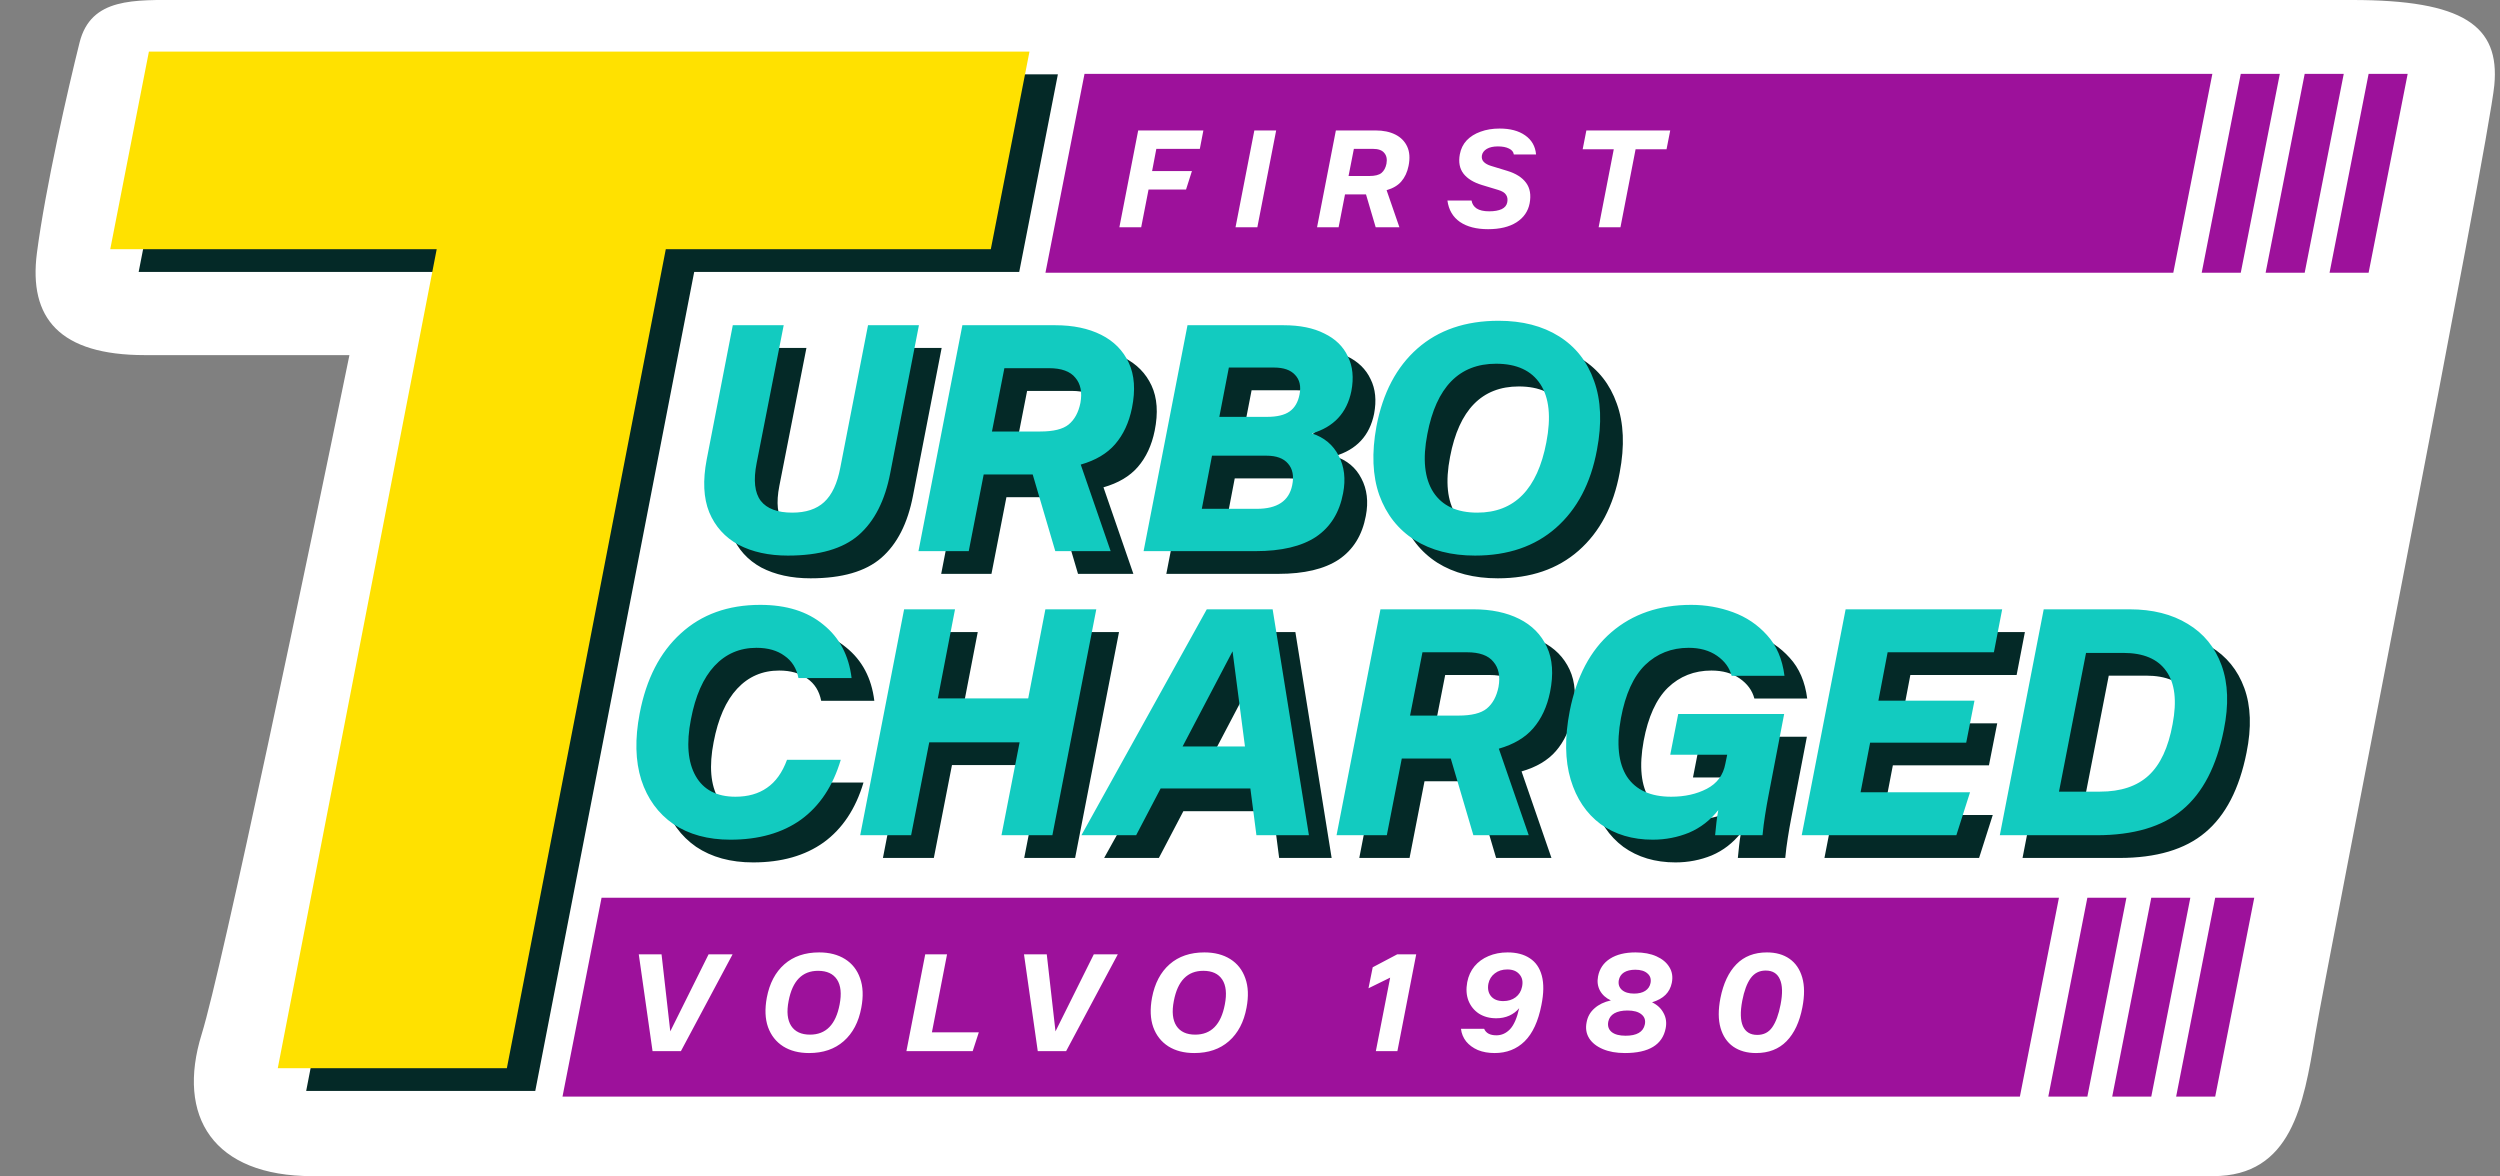 <svg width="440" height="207" viewBox="0 0 440 207" fill="none" xmlns="http://www.w3.org/2000/svg">
<rect x="0" y="0" width="440" height="207" fill="#808080" stroke="none"/>
<path d="M414 0L32 6.52238e-05C23.667 6.52238e-05 16 -0.5 14 7.5C12 15.5 8 33 6.5 44.5C5 56 10.5 62.5 25.5 62.5H61.5C54.333 97.5 39.1 170.4 35.5 182C31 196.5 37.5 207 55 207H389.5C403.337 207 405.452 194.3 407.43 182.419L407.5 182C409.5 170 438 25.5 439 15C440 4.5 433.5 0 414 0Z" fill="white"/>
<path d="M151.899 86.272L156.771 61.24H165.731L160.691 87.224C159.758 92.115 157.891 95.773 155.091 98.2C152.329 100.589 148.185 101.784 142.659 101.784C139.299 101.784 136.406 101.149 133.979 99.88C131.59 98.573 129.873 96.669 128.827 94.168C127.819 91.667 127.67 88.568 128.379 84.872L132.971 61.24H141.931L137.171 85.488C136.574 88.512 136.817 90.733 137.899 92.152C138.982 93.533 140.83 94.224 143.443 94.224C145.833 94.224 147.699 93.608 149.043 92.376C150.425 91.107 151.377 89.072 151.899 86.272ZM173.378 61.24H189.73C192.866 61.24 195.554 61.8 197.794 62.92C200.034 64.04 201.658 65.683 202.666 67.848C203.674 70.013 203.86 72.664 203.226 75.8C202.703 78.376 201.714 80.504 200.258 82.184C198.839 83.827 196.823 85.021 194.21 85.768L199.474 101H189.73L185.754 87.504H177.13L174.498 101H165.65L173.378 61.24ZM194.154 74.904C194.49 73.037 194.191 71.563 193.258 70.48C192.362 69.36 190.812 68.8 188.61 68.8H180.77L178.586 79.944H187.098C189.412 79.944 191.074 79.533 192.082 78.712C193.127 77.853 193.818 76.584 194.154 74.904ZM240.384 90.808C239.749 94.205 238.162 96.763 235.624 98.48C233.085 100.16 229.538 101 224.984 101H205.272L213 61.24H229.912C232.786 61.24 235.176 61.725 237.08 62.696C239.021 63.629 240.402 64.973 241.224 66.728C242.082 68.445 242.288 70.48 241.84 72.832C241.056 76.677 238.741 79.16 234.896 80.28C237.061 80.989 238.629 82.296 239.6 84.2C240.608 86.104 240.869 88.307 240.384 90.808ZM231.424 89.408C231.76 87.803 231.517 86.533 230.696 85.6C229.912 84.667 228.642 84.2 226.888 84.2H217.312L215.52 93.552H225.208C228.792 93.552 230.864 92.171 231.424 89.408ZM232.712 73.448C233.01 71.992 232.749 70.835 231.928 69.976C231.144 69.117 229.912 68.688 228.232 68.688H220.28L218.6 77.368H227C228.754 77.368 230.08 77.051 230.976 76.416C231.872 75.781 232.45 74.792 232.712 73.448ZM246.254 79.048C247.374 73.149 249.782 68.576 253.478 65.328C257.174 62.08 261.934 60.456 267.758 60.456C271.939 60.456 275.486 61.371 278.398 63.2C281.31 65.029 283.363 67.643 284.558 71.04C285.79 74.437 285.958 78.488 285.062 83.192C283.979 89.053 281.571 93.627 277.838 96.912C274.142 100.16 269.4 101.784 263.614 101.784C259.432 101.784 255.886 100.869 252.974 99.04C250.062 97.173 247.99 94.541 246.758 91.144C245.563 87.747 245.395 83.715 246.254 79.048ZM255.214 80.392C254.355 84.797 254.71 88.213 256.278 90.64C257.846 93.029 260.422 94.224 264.006 94.224C270.539 94.224 274.59 90.099 276.158 81.848C277.016 77.405 276.662 73.989 275.094 71.6C273.526 69.211 270.931 68.016 267.31 68.016C260.814 68.016 256.782 72.141 255.214 80.392ZM153.88 123.336H144.528C144.192 121.619 143.371 120.312 142.064 119.416C140.795 118.483 139.152 118.016 137.136 118.016C134.187 118.016 131.723 119.08 129.744 121.208C127.765 123.336 126.384 126.472 125.6 130.616C124.779 134.835 125.059 138.157 126.44 140.584C127.821 143.011 130.155 144.224 133.44 144.224C135.643 144.224 137.491 143.701 138.984 142.656C140.515 141.611 141.691 139.968 142.512 137.728H151.976C150.595 142.357 148.261 145.867 144.976 148.256C141.691 150.608 137.547 151.784 132.544 151.784C128.587 151.784 125.245 150.869 122.52 149.04C119.832 147.173 117.947 144.579 116.864 141.256C115.819 137.933 115.725 134.032 116.584 129.552C117.741 123.504 120.149 118.819 123.808 115.496C127.467 112.136 132.133 110.456 137.808 110.456C142.4 110.456 146.096 111.613 148.896 113.928C151.733 116.205 153.395 119.341 153.88 123.336ZM169.059 126.92H184.963L187.987 111.24H196.947L189.219 151H180.259L183.451 134.648H167.547L164.355 151H155.395L163.123 111.24H172.083L169.059 126.92ZM224.065 142.768H208.273L203.961 151H194.329L216.393 111.24H227.985L234.369 151H225.129L224.065 142.768ZM220.929 118.632L212.137 135.376H223.113L220.929 118.632ZM246.961 111.24H263.313C266.449 111.24 269.137 111.8 271.377 112.92C273.617 114.04 275.241 115.683 276.249 117.848C277.257 120.013 277.443 122.664 276.809 125.8C276.286 128.376 275.297 130.504 273.841 132.184C272.422 133.827 270.406 135.021 267.793 135.768L273.057 151H263.313L259.337 137.504H250.713L248.081 151H239.233L246.961 111.24ZM267.737 124.904C268.073 123.037 267.774 121.563 266.841 120.48C265.945 119.36 264.395 118.8 262.193 118.8H254.353L252.169 129.944H260.681C262.995 129.944 264.657 129.533 265.665 128.712C266.71 127.853 267.401 126.584 267.737 124.904ZM314.204 151H305.86C305.935 150.253 306.009 149.525 306.084 148.816C306.159 148.069 306.271 147.323 306.42 146.576C305.001 148.368 303.284 149.693 301.268 150.552C299.252 151.373 297.124 151.784 294.884 151.784C291.3 151.784 288.239 150.869 285.7 149.04C283.199 147.173 281.444 144.56 280.436 141.2C279.428 137.803 279.372 133.789 280.268 129.16C281.463 123.075 283.908 118.445 287.604 115.272C291.337 112.061 296.023 110.456 301.66 110.456C304.199 110.456 306.644 110.885 308.996 111.744C311.348 112.603 313.345 113.947 314.988 115.776C316.668 117.605 317.695 119.995 318.068 122.944H308.772C308.399 121.525 307.54 120.349 306.196 119.416C304.852 118.483 303.191 118.016 301.212 118.016C298.188 118.016 295.631 119.024 293.54 121.04C291.487 123.056 290.068 126.173 289.284 130.392C288.463 134.872 288.817 138.307 290.348 140.696C291.916 143.048 294.511 144.224 298.132 144.224C300.521 144.224 302.612 143.757 304.404 142.824C306.196 141.891 307.279 140.435 307.652 138.456L307.988 136.832H297.964L299.364 129.664H318.012L315.268 143.944C315.044 145.101 314.839 146.277 314.652 147.472C314.465 148.629 314.316 149.805 314.204 151ZM334.598 127.312H351.51L350.054 134.704H333.142L331.462 143.44H350.726L348.318 151H321.102L328.83 111.24H356.382L354.926 118.8H336.222L334.598 127.312ZM363.694 111.24H378.814C382.846 111.24 386.262 112.099 389.062 113.816C391.863 115.496 393.841 117.923 394.998 121.096C396.156 124.269 396.287 128.059 395.391 132.464C394.121 138.848 391.695 143.533 388.111 146.52C384.564 149.507 379.524 151 372.99 151H355.966L363.694 111.24ZM386.375 131.456C387.159 127.349 386.785 124.232 385.255 122.104C383.761 119.976 381.241 118.912 377.695 118.912H371.142L366.382 143.328H373.606C377.265 143.328 380.121 142.376 382.174 140.472C384.228 138.568 385.628 135.563 386.375 131.456Z" fill="#042927"/>
<path d="M190.875 13H389.375L382.5 48H184L190.875 13Z" fill="#9D119B"/>
<path d="M394.375 13H401.25L394.375 48H387.5L394.375 13Z" fill="#9D119B"/>
<path d="M405.625 13H412.5L405.625 48H398.75L405.625 13Z" fill="#9D119B"/>
<path d="M416.875 13H423.75L416.875 48H410L416.875 13Z" fill="#9D119B"/>
<path d="M105.875 158H362.375L355.5 193H99L105.875 158Z" fill="#9D119B"/>
<path d="M367.375 158H374.25L367.375 193H360.5L367.375 158Z" fill="#9D119B"/>
<path d="M378.625 158H385.5L378.625 193H371.75L378.625 158Z" fill="#9D119B"/>
<path d="M389.875 158H396.75L389.875 193H383L389.875 158Z" fill="#9D119B"/>
<path d="M202.769 30.112H209.777L208.745 33.352H202.145L200.849 40H197.009L200.321 22.96H211.793L211.169 26.2H203.513L202.769 30.112ZM220.764 22.96H224.604L221.292 40H217.452L220.764 22.96ZM235.113 22.96H242.121C243.465 22.96 244.617 23.2 245.577 23.68C246.537 24.16 247.233 24.864 247.665 25.792C248.097 26.72 248.177 27.856 247.905 29.2C247.681 30.304 247.257 31.216 246.633 31.936C246.025 32.64 245.161 33.152 244.041 33.472L246.297 40H242.121L240.417 34.216H236.721L235.593 40H231.801L235.113 22.96ZM244.017 28.816C244.161 28.016 244.033 27.384 243.633 26.92C243.249 26.44 242.585 26.2 241.641 26.2H238.281L237.345 30.976H240.993C241.985 30.976 242.697 30.8 243.129 30.448C243.577 30.08 243.873 29.536 244.017 28.816ZM270.346 27.184H266.434C266.37 26.736 266.09 26.392 265.594 26.152C265.098 25.896 264.442 25.768 263.626 25.768C262.826 25.768 262.178 25.912 261.682 26.2C261.202 26.488 260.914 26.864 260.818 27.328C260.738 27.792 260.842 28.176 261.13 28.48C261.418 28.784 261.85 29.024 262.426 29.2L265.258 30.064C266.794 30.528 267.906 31.232 268.594 32.176C269.282 33.104 269.49 34.304 269.218 35.776C268.946 37.2 268.17 38.32 266.89 39.136C265.626 39.936 263.962 40.336 261.898 40.336C259.85 40.336 258.202 39.912 256.954 39.064C255.706 38.2 254.97 36.944 254.746 35.296H258.994C259.09 35.888 259.386 36.352 259.882 36.688C260.394 37.024 261.13 37.192 262.09 37.192C263.002 37.192 263.738 37.064 264.298 36.808C264.858 36.536 265.186 36.128 265.282 35.584C265.378 35.072 265.306 34.64 265.066 34.288C264.842 33.92 264.378 33.632 263.674 33.424L260.818 32.56C259.346 32.112 258.266 31.448 257.578 30.568C256.89 29.672 256.674 28.536 256.93 27.16C257.106 26.2 257.506 25.384 258.13 24.712C258.77 24.04 259.586 23.528 260.578 23.176C261.57 22.808 262.69 22.624 263.938 22.624C265.794 22.624 267.29 23.024 268.426 23.824C269.578 24.624 270.218 25.744 270.346 27.184ZM284.023 26.272H278.551L279.199 22.96H293.959L293.311 26.272H287.863L285.199 40H281.359L284.023 26.272Z" fill="white"/>
<path d="M117.968 181.52L124.712 167.96H128.936L119.84 185H114.848L112.424 167.96H116.432L117.968 181.52ZM134.956 175.592C135.436 173.064 136.468 171.104 138.052 169.712C139.636 168.32 141.676 167.624 144.172 167.624C145.964 167.624 147.484 168.016 148.732 168.8C149.98 169.584 150.86 170.704 151.372 172.16C151.9 173.616 151.972 175.352 151.588 177.368C151.124 179.88 150.092 181.84 148.492 183.248C146.908 184.64 144.876 185.336 142.396 185.336C140.604 185.336 139.084 184.944 137.836 184.16C136.588 183.36 135.7 182.232 135.172 180.776C134.66 179.32 134.588 177.592 134.956 175.592ZM138.796 176.168C138.428 178.056 138.58 179.52 139.252 180.56C139.924 181.584 141.028 182.096 142.564 182.096C145.364 182.096 147.1 180.328 147.772 176.792C148.14 174.888 147.988 173.424 147.316 172.4C146.644 171.376 145.532 170.864 143.98 170.864C141.196 170.864 139.468 172.632 138.796 176.168ZM164.016 181.688H172.272L171.192 185H159.528L162.84 167.96H166.68L164.016 181.688ZM185.766 181.52L192.51 167.96H196.734L187.638 185H182.646L180.222 167.96H184.23L185.766 181.52ZM202.754 175.592C203.234 173.064 204.266 171.104 205.85 169.712C207.434 168.32 209.474 167.624 211.97 167.624C213.762 167.624 215.282 168.016 216.53 168.8C217.778 169.584 218.658 170.704 219.17 172.16C219.698 173.616 219.77 175.352 219.386 177.368C218.922 179.88 217.89 181.84 216.29 183.248C214.706 184.64 212.674 185.336 210.194 185.336C208.402 185.336 206.882 184.944 205.634 184.16C204.386 183.36 203.498 182.232 202.97 180.776C202.458 179.32 202.386 177.592 202.754 175.592ZM206.594 176.168C206.226 178.056 206.378 179.52 207.05 180.56C207.722 181.584 208.826 182.096 210.362 182.096C213.162 182.096 214.898 180.328 215.57 176.792C215.938 174.888 215.786 173.424 215.114 172.4C214.442 171.376 213.33 170.864 211.778 170.864C208.994 170.864 207.266 172.632 206.594 176.168ZM245.941 185H242.149L244.669 172.064L240.853 173.936L241.597 170.24L245.917 167.96H249.253L245.941 185ZM257.129 181.064H261.209C261.529 181.832 262.249 182.216 263.369 182.216C264.281 182.216 265.081 181.856 265.769 181.136C266.457 180.4 266.993 179.168 267.377 177.44C266.913 178 266.329 178.44 265.625 178.76C264.937 179.064 264.177 179.216 263.345 179.216C262.177 179.216 261.161 178.944 260.297 178.4C259.449 177.84 258.833 177.08 258.449 176.12C258.081 175.16 258.009 174.072 258.233 172.856C258.441 171.784 258.865 170.856 259.505 170.072C260.161 169.288 260.985 168.688 261.977 168.272C262.985 167.84 264.105 167.624 265.337 167.624C266.921 167.624 268.225 167.968 269.249 168.656C270.289 169.328 270.993 170.352 271.361 171.728C271.729 173.104 271.705 174.824 271.289 176.888C270.729 179.752 269.745 181.88 268.337 183.272C266.929 184.648 265.169 185.336 263.057 185.336C261.953 185.336 260.969 185.16 260.105 184.808C259.257 184.44 258.569 183.936 258.041 183.296C257.529 182.64 257.225 181.896 257.129 181.064ZM261.953 173.144C261.793 174.04 261.953 174.776 262.433 175.352C262.913 175.912 263.625 176.192 264.569 176.192C265.433 176.192 266.161 175.968 266.753 175.52C267.345 175.072 267.721 174.456 267.881 173.672C268.073 172.776 267.921 172.048 267.425 171.488C266.945 170.912 266.233 170.624 265.289 170.624C264.409 170.624 263.673 170.856 263.081 171.32C262.489 171.768 262.113 172.376 261.953 173.144ZM279.24 179.936C279.416 178.944 279.88 178.12 280.632 177.464C281.384 176.792 282.344 176.328 283.512 176.072C282.648 175.672 282.008 175.096 281.592 174.344C281.192 173.592 281.08 172.76 281.256 171.848C281.512 170.504 282.216 169.464 283.368 168.728C284.52 167.992 286.016 167.624 287.856 167.624C289.296 167.624 290.528 167.856 291.552 168.32C292.576 168.784 293.328 169.416 293.808 170.216C294.304 171.016 294.448 171.936 294.24 172.976C294.064 173.824 293.696 174.528 293.136 175.088C292.576 175.648 291.784 176.088 290.76 176.408C291.672 176.84 292.344 177.464 292.776 178.28C293.224 179.08 293.352 179.976 293.16 180.968C292.6 183.88 290.208 185.336 285.984 185.336C284.48 185.336 283.184 185.104 282.096 184.64C281.008 184.176 280.208 183.544 279.696 182.744C279.184 181.928 279.032 180.992 279.24 179.936ZM283.056 179.816C282.912 180.584 283.112 181.192 283.656 181.64C284.2 182.072 285.016 182.288 286.104 182.288C288.072 182.288 289.2 181.632 289.488 180.32C289.648 179.568 289.448 178.968 288.888 178.52C288.344 178.072 287.528 177.848 286.44 177.848C285.48 177.848 284.704 178.016 284.112 178.352C283.536 178.688 283.184 179.176 283.056 179.816ZM284.904 172.544C284.792 173.232 284.976 173.792 285.456 174.224C285.952 174.656 286.664 174.872 287.592 174.872C288.408 174.872 289.064 174.712 289.56 174.392C290.072 174.056 290.384 173.592 290.496 173C290.624 172.296 290.44 171.736 289.944 171.32C289.464 170.888 288.752 170.672 287.808 170.672C286.992 170.672 286.328 170.832 285.816 171.152C285.32 171.472 285.016 171.936 284.904 172.544ZM317.218 177.296C316.722 179.872 315.794 181.856 314.434 183.248C313.074 184.64 311.282 185.336 309.058 185.336C307.474 185.336 306.138 184.96 305.05 184.208C303.978 183.456 303.234 182.36 302.818 180.92C302.402 179.48 302.394 177.728 302.794 175.664C303.306 173.088 304.242 171.104 305.602 169.712C306.962 168.32 308.754 167.624 310.978 167.624C312.562 167.624 313.89 168 314.962 168.752C316.034 169.504 316.778 170.6 317.194 172.04C317.61 173.48 317.618 175.232 317.218 177.296ZM313.378 176.816C313.762 174.864 313.722 173.376 313.258 172.352C312.81 171.328 311.978 170.816 310.762 170.816C309.642 170.816 308.754 171.272 308.098 172.184C307.458 173.08 306.97 174.4 306.634 176.144C306.266 178.096 306.306 179.584 306.754 180.608C307.218 181.632 308.058 182.144 309.274 182.144C310.41 182.144 311.29 181.696 311.914 180.8C312.554 179.888 313.042 178.56 313.378 176.816Z" fill="white"/>
<path d="M81.86 47.856H24.404L31.208 13.08L186.188 13.08L179.384 47.856H122.18L94.208 192H53.888L81.86 47.856Z" fill="#042927"/>
<path d="M76.86 43.856H19.404L26.208 9.08L181.188 9.08L174.384 43.856H117.18L89.208 188H48.888L76.86 43.856Z" fill="#FFE100"/>
<path d="M147.899 82.272L152.771 57.24H161.731L156.691 83.224C155.758 88.115 153.891 91.773 151.091 94.2C148.329 96.589 144.185 97.784 138.659 97.784C135.299 97.784 132.406 97.149 129.979 95.88C127.59 94.573 125.873 92.669 124.827 90.168C123.819 87.667 123.67 84.568 124.379 80.872L128.971 57.24H137.931L133.171 81.488C132.574 84.512 132.817 86.733 133.899 88.152C134.982 89.533 136.83 90.224 139.443 90.224C141.833 90.224 143.699 89.608 145.043 88.376C146.425 87.107 147.377 85.072 147.899 82.272ZM169.378 57.24H185.73C188.866 57.24 191.554 57.8 193.794 58.92C196.034 60.04 197.658 61.683 198.666 63.848C199.674 66.013 199.86 68.664 199.226 71.8C198.703 74.376 197.714 76.504 196.258 78.184C194.839 79.827 192.823 81.021 190.21 81.768L195.474 97H185.73L181.754 83.504H173.13L170.498 97H161.65L169.378 57.24ZM190.154 70.904C190.49 69.037 190.191 67.563 189.258 66.48C188.362 65.36 186.812 64.8 184.61 64.8H176.77L174.586 75.944H183.098C185.412 75.944 187.074 75.533 188.082 74.712C189.127 73.853 189.818 72.584 190.154 70.904ZM236.384 86.808C235.749 90.205 234.162 92.763 231.624 94.48C229.085 96.16 225.538 97 220.984 97H201.272L209 57.24H225.912C228.786 57.24 231.176 57.725 233.08 58.696C235.021 59.629 236.402 60.973 237.224 62.728C238.082 64.445 238.288 66.48 237.84 68.832C237.056 72.677 234.741 75.16 230.896 76.28C233.061 76.989 234.629 78.296 235.6 80.2C236.608 82.104 236.869 84.307 236.384 86.808ZM227.424 85.408C227.76 83.803 227.517 82.533 226.696 81.6C225.912 80.667 224.642 80.2 222.888 80.2H213.312L211.52 89.552H221.208C224.792 89.552 226.864 88.171 227.424 85.408ZM228.712 69.448C229.01 67.992 228.749 66.835 227.928 65.976C227.144 65.117 225.912 64.688 224.232 64.688H216.28L214.6 73.368H223C224.754 73.368 226.08 73.051 226.976 72.416C227.872 71.781 228.45 70.792 228.712 69.448ZM242.254 75.048C243.374 69.149 245.782 64.576 249.478 61.328C253.174 58.08 257.934 56.456 263.758 56.456C267.939 56.456 271.486 57.371 274.398 59.2C277.31 61.029 279.363 63.643 280.558 67.04C281.79 70.437 281.958 74.488 281.062 79.192C279.979 85.053 277.571 89.627 273.838 92.912C270.142 96.16 265.4 97.784 259.614 97.784C255.432 97.784 251.886 96.869 248.974 95.04C246.062 93.173 243.99 90.541 242.758 87.144C241.563 83.747 241.395 79.715 242.254 75.048ZM251.214 76.392C250.355 80.797 250.71 84.213 252.278 86.64C253.846 89.029 256.422 90.224 260.006 90.224C266.539 90.224 270.59 86.099 272.158 77.848C273.016 73.405 272.662 69.989 271.094 67.6C269.526 65.211 266.931 64.016 263.31 64.016C256.814 64.016 252.782 68.141 251.214 76.392ZM149.88 119.336H140.528C140.192 117.619 139.371 116.312 138.064 115.416C136.795 114.483 135.152 114.016 133.136 114.016C130.187 114.016 127.723 115.08 125.744 117.208C123.765 119.336 122.384 122.472 121.6 126.616C120.779 130.835 121.059 134.157 122.44 136.584C123.821 139.011 126.155 140.224 129.44 140.224C131.643 140.224 133.491 139.701 134.984 138.656C136.515 137.611 137.691 135.968 138.512 133.728H147.976C146.595 138.357 144.261 141.867 140.976 144.256C137.691 146.608 133.547 147.784 128.544 147.784C124.587 147.784 121.245 146.869 118.52 145.04C115.832 143.173 113.947 140.579 112.864 137.256C111.819 133.933 111.725 130.032 112.584 125.552C113.741 119.504 116.149 114.819 119.808 111.496C123.467 108.136 128.133 106.456 133.808 106.456C138.4 106.456 142.096 107.613 144.896 109.928C147.733 112.205 149.395 115.341 149.88 119.336ZM165.059 122.92H180.963L183.987 107.24H192.947L185.219 147H176.259L179.451 130.648H163.547L160.355 147H151.395L159.123 107.24H168.083L165.059 122.92ZM220.065 138.768H204.273L199.961 147H190.329L212.393 107.24H223.985L230.369 147H221.129L220.065 138.768ZM216.929 114.632L208.137 131.376H219.113L216.929 114.632ZM242.961 107.24H259.313C262.449 107.24 265.137 107.8 267.377 108.92C269.617 110.04 271.241 111.683 272.249 113.848C273.257 116.013 273.443 118.664 272.809 121.8C272.286 124.376 271.297 126.504 269.841 128.184C268.422 129.827 266.406 131.021 263.793 131.768L269.057 147H259.313L255.337 133.504H246.713L244.081 147H235.233L242.961 107.24ZM263.737 120.904C264.073 119.037 263.774 117.563 262.841 116.48C261.945 115.36 260.395 114.8 258.193 114.8H250.353L248.169 125.944H256.681C258.995 125.944 260.657 125.533 261.665 124.712C262.71 123.853 263.401 122.584 263.737 120.904ZM310.204 147H301.86C301.935 146.253 302.009 145.525 302.084 144.816C302.159 144.069 302.271 143.323 302.42 142.576C301.001 144.368 299.284 145.693 297.268 146.552C295.252 147.373 293.124 147.784 290.884 147.784C287.3 147.784 284.239 146.869 281.7 145.04C279.199 143.173 277.444 140.56 276.436 137.2C275.428 133.803 275.372 129.789 276.268 125.16C277.463 119.075 279.908 114.445 283.604 111.272C287.337 108.061 292.023 106.456 297.66 106.456C300.199 106.456 302.644 106.885 304.996 107.744C307.348 108.603 309.345 109.947 310.988 111.776C312.668 113.605 313.695 115.995 314.068 118.944H304.772C304.399 117.525 303.54 116.349 302.196 115.416C300.852 114.483 299.191 114.016 297.212 114.016C294.188 114.016 291.631 115.024 289.54 117.04C287.487 119.056 286.068 122.173 285.284 126.392C284.463 130.872 284.817 134.307 286.348 136.696C287.916 139.048 290.511 140.224 294.132 140.224C296.521 140.224 298.612 139.757 300.404 138.824C302.196 137.891 303.279 136.435 303.652 134.456L303.988 132.832H293.964L295.364 125.664H314.012L311.268 139.944C311.044 141.101 310.839 142.277 310.652 143.472C310.465 144.629 310.316 145.805 310.204 147ZM330.598 123.312H347.51L346.054 130.704H329.142L327.462 139.44H346.726L344.318 147H317.102L324.83 107.24H352.382L350.926 114.8H332.222L330.598 123.312ZM359.694 107.24H374.814C378.846 107.24 382.262 108.099 385.062 109.816C387.863 111.496 389.841 113.923 390.998 117.096C392.156 120.269 392.287 124.059 391.391 128.464C390.121 134.848 387.695 139.533 384.111 142.52C380.564 145.507 375.524 147 368.99 147H351.966L359.694 107.24ZM382.375 127.456C383.159 123.349 382.785 120.232 381.255 118.104C379.761 115.976 377.241 114.912 373.695 114.912H367.142L362.382 139.328H369.606C373.265 139.328 376.121 138.376 378.174 136.472C380.228 134.568 381.628 131.563 382.375 127.456Z" fill="#12CBC0"/>
</svg>

